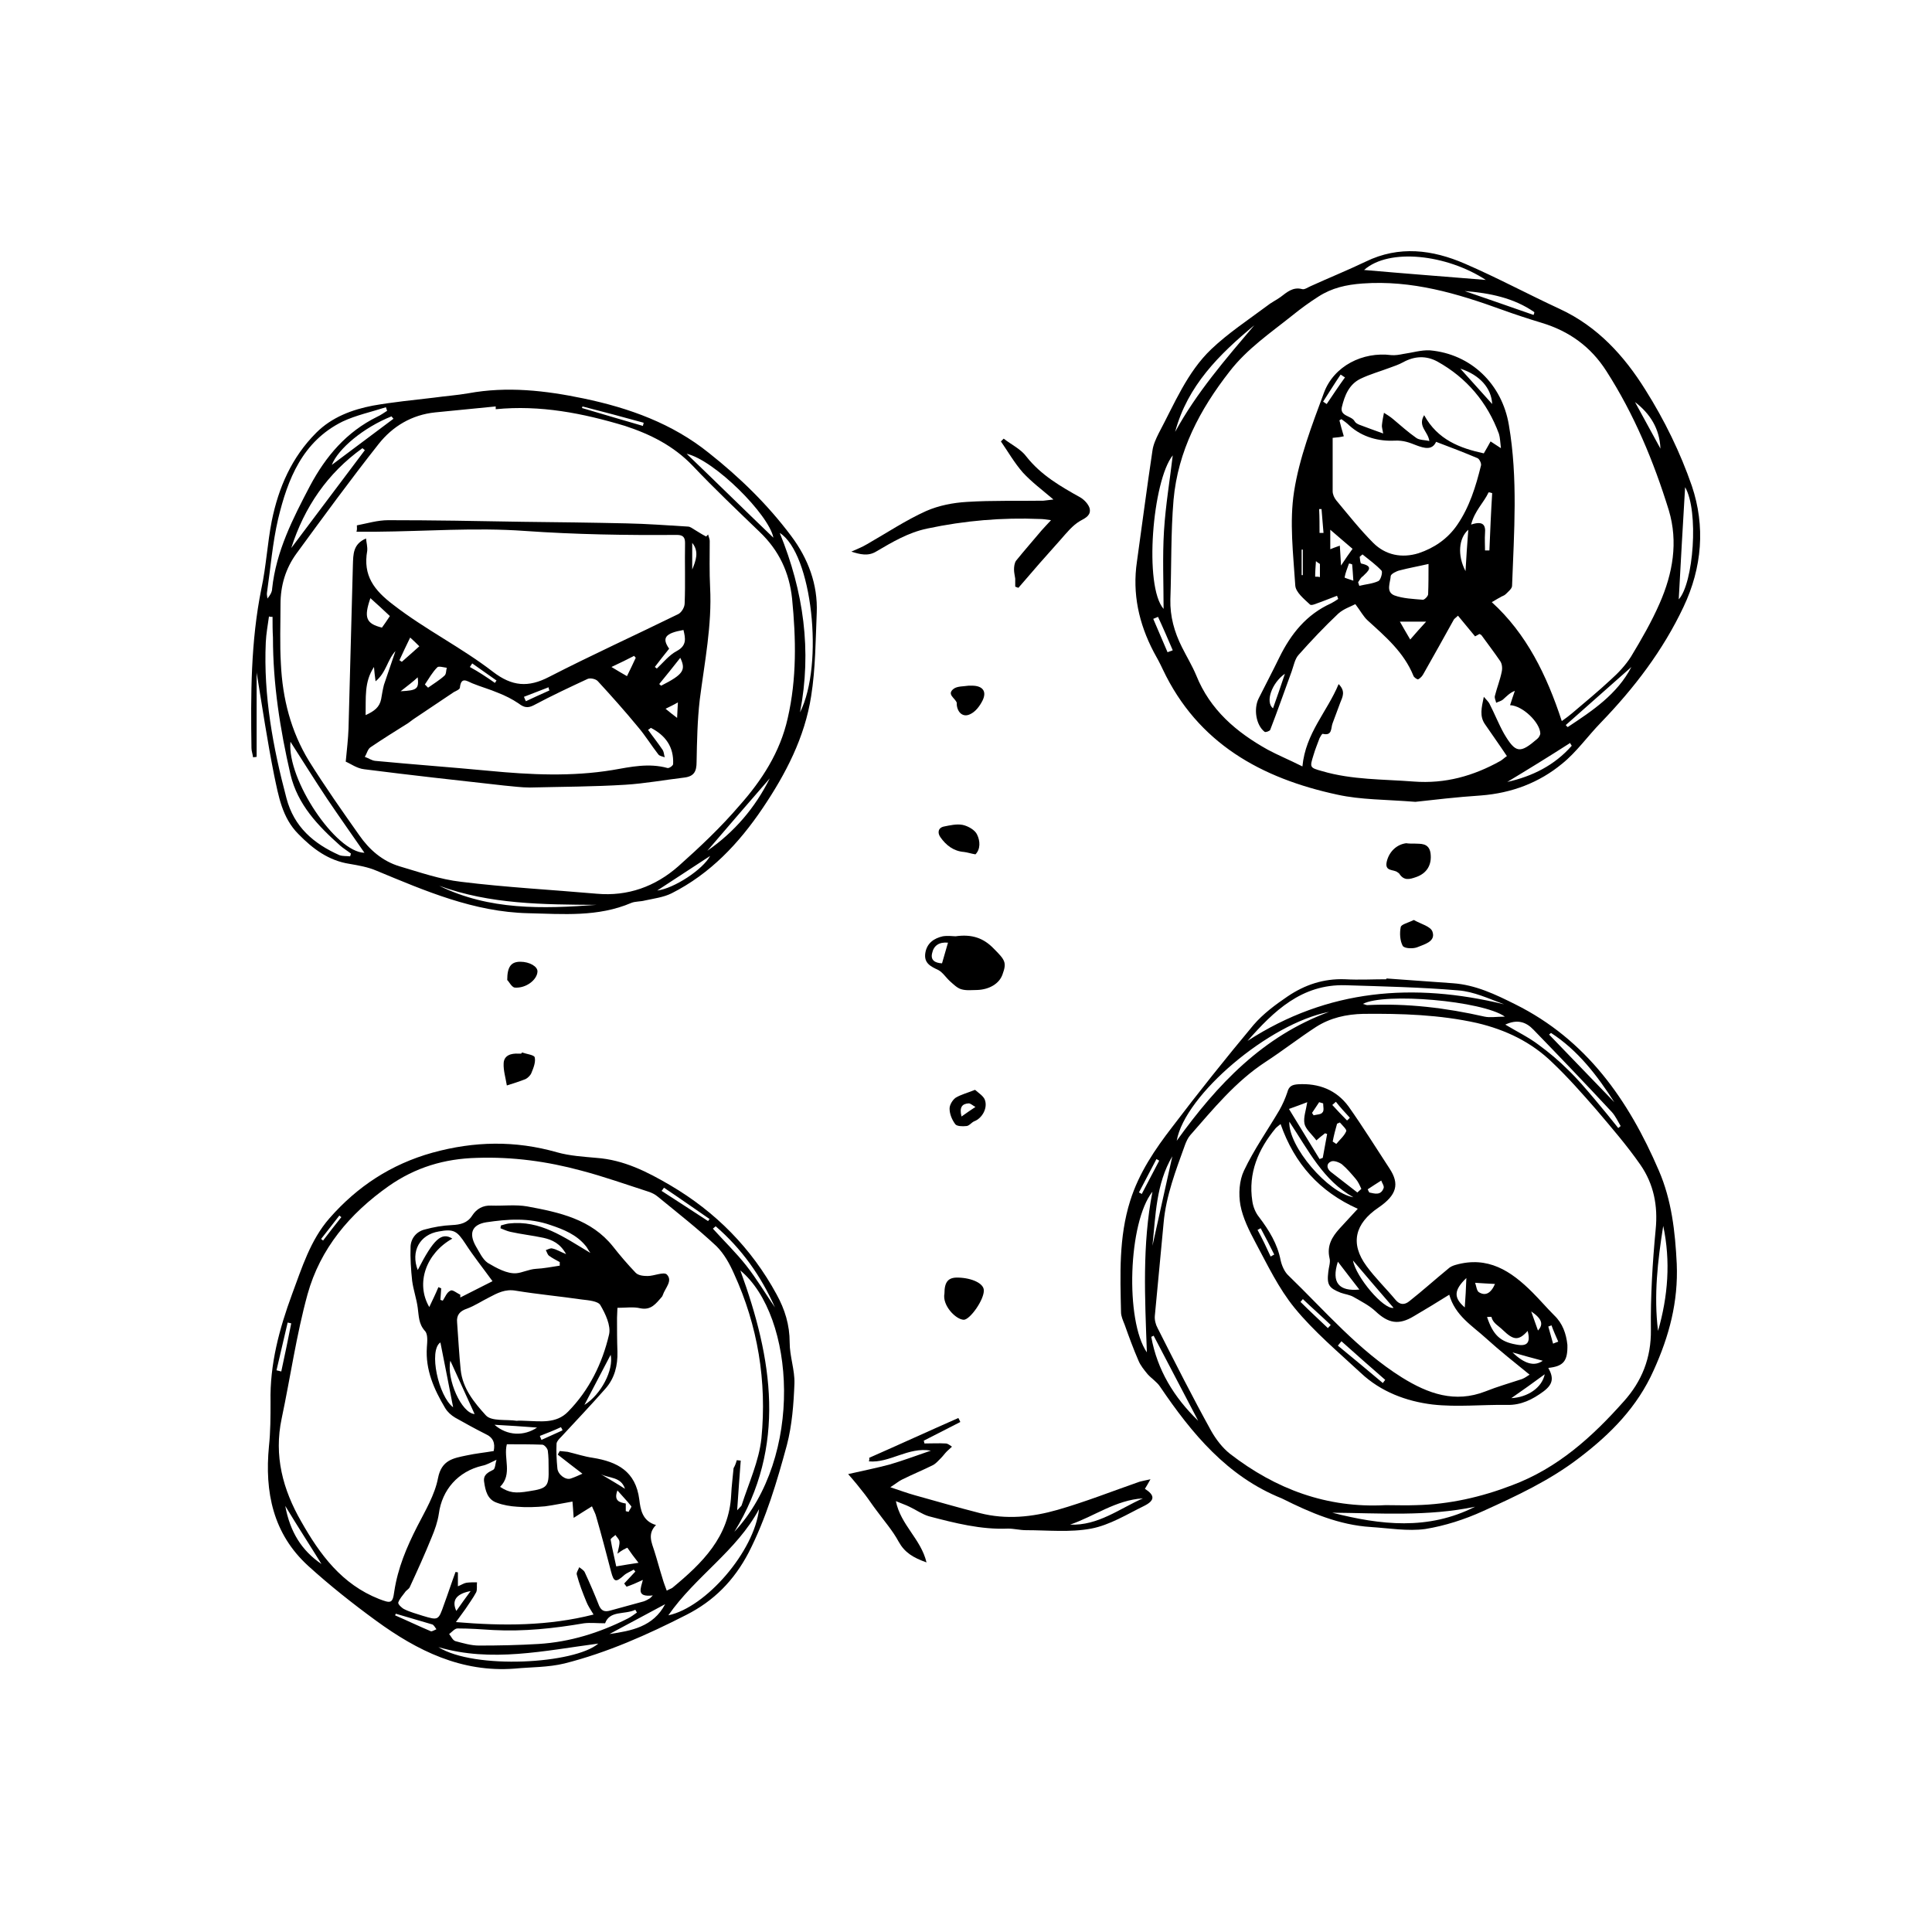 <svg width="100" height="100" viewBox="0 0 100 100" fill="none" xmlns="http://www.w3.org/2000/svg">
<path d="M73.261 41.503C71.696 41.379 70.44 41.4 69.225 41.132C65.293 40.288 61.998 38.476 60.186 34.647C60.042 34.338 59.877 34.029 59.713 33.74C58.951 32.279 58.601 30.734 58.848 29.067C59.116 27.152 59.363 25.237 59.651 23.322C59.692 23.013 59.836 22.704 59.98 22.416C60.783 20.913 61.442 19.266 62.698 18.072C63.563 17.248 64.593 16.569 65.56 15.848C65.787 15.662 66.054 15.539 66.281 15.374C66.61 15.127 66.919 14.839 67.393 14.963C67.516 15.004 67.681 14.88 67.825 14.818C68.772 14.386 69.74 13.995 70.687 13.542C72.417 12.698 74.146 12.924 75.814 13.645C77.482 14.365 79.088 15.23 80.735 15.992C82.691 16.898 84.071 18.422 85.162 20.172C86.15 21.737 86.974 23.425 87.571 25.154C88.271 27.234 88.106 29.375 87.138 31.414C86.068 33.679 84.585 35.614 82.856 37.406C82.176 38.106 81.6 38.929 80.859 39.526C79.664 40.515 78.244 41.05 76.658 41.173C75.402 41.256 74.188 41.4 73.261 41.503ZM67.413 39.67C67.578 37.941 68.69 36.85 69.287 35.408C69.658 35.779 69.493 36.067 69.369 36.376C69.246 36.726 69.102 37.076 68.978 37.426C68.875 37.673 68.978 38.106 68.463 37.982C68.422 37.982 68.34 38.126 68.299 38.209C68.196 38.497 68.072 38.785 67.99 39.073C67.784 39.732 67.784 39.732 68.443 39.917C69.987 40.37 71.593 40.329 73.178 40.453C74.805 40.576 76.267 40.165 77.667 39.382C77.77 39.32 77.873 39.217 77.997 39.135C77.791 38.826 77.605 38.559 77.42 38.291C77.235 38.023 77.049 37.756 76.864 37.488C76.576 37.076 76.679 36.644 76.802 36.067C76.967 36.252 77.049 36.335 77.091 36.417C77.358 36.932 77.564 37.467 77.853 37.982C78.45 38.991 78.676 39.011 79.561 38.25C79.644 38.188 79.726 38.044 79.726 37.962C79.706 37.385 78.8 36.52 78.161 36.5C78.244 36.232 78.326 36.005 78.408 35.758C78.141 35.861 77.976 36.047 77.791 36.211C77.688 36.294 77.564 36.314 77.441 36.376C77.42 36.252 77.338 36.129 77.379 36.005C77.482 35.594 77.647 35.182 77.729 34.77C77.77 34.585 77.749 34.358 77.647 34.214C77.338 33.761 77.008 33.329 76.679 32.876C76.658 32.855 76.617 32.835 76.576 32.814C76.473 32.876 76.349 32.938 76.349 32.938C76.041 32.567 75.752 32.217 75.464 31.867C75.341 31.99 75.258 32.032 75.237 32.093C74.723 33.02 74.208 33.946 73.693 34.852C73.632 34.976 73.529 35.099 73.405 35.161C73.364 35.182 73.178 35.058 73.158 34.976C72.664 33.761 71.717 32.958 70.79 32.114C70.564 31.908 70.419 31.62 70.152 31.27C69.925 31.393 69.534 31.517 69.266 31.764C68.546 32.443 67.866 33.164 67.207 33.905C67.022 34.111 66.96 34.461 66.857 34.749C66.487 35.758 66.137 36.767 65.746 37.776C65.725 37.838 65.499 37.92 65.457 37.879C65.004 37.529 64.881 36.685 65.148 36.15C65.499 35.45 65.869 34.749 66.219 34.029C66.816 32.814 67.619 31.805 68.896 31.229C69.019 31.167 69.143 31.084 69.266 31.002C69.246 30.94 69.225 30.899 69.205 30.837C68.937 30.94 68.669 31.043 68.402 31.146C68.196 31.208 67.887 31.373 67.805 31.29C67.496 31.002 67.063 30.652 67.043 30.302C66.94 28.675 66.734 27.028 66.981 25.443C67.249 23.713 67.907 22.004 68.525 20.336C69.04 18.936 70.543 18.195 72.005 18.38C72.211 18.401 72.437 18.36 72.643 18.319C73.096 18.257 73.549 18.113 74.002 18.133C76.144 18.319 77.749 19.884 78.1 22.004C78.573 24.763 78.367 27.543 78.264 30.323C78.264 30.467 78.058 30.631 77.935 30.755C77.853 30.837 77.729 30.858 77.647 30.92C77.482 31.002 77.338 31.105 77.214 31.167C79.005 32.793 80.056 34.935 80.838 37.323C81.064 37.158 81.209 37.056 81.353 36.932C82.032 36.355 82.732 35.779 83.371 35.182C83.762 34.832 84.132 34.441 84.421 33.988C84.956 33.102 85.491 32.176 85.903 31.229C86.583 29.684 86.871 28.058 86.377 26.41C85.594 23.878 84.585 21.448 83.144 19.204C82.341 17.948 81.229 17.145 79.808 16.713C79.129 16.507 78.429 16.28 77.749 16.033C75.423 15.189 73.076 14.489 70.522 14.674C69.678 14.736 68.937 14.901 68.237 15.354C67.784 15.642 67.331 15.971 66.899 16.321C65.766 17.227 64.551 18.051 63.645 19.225C62.101 21.201 60.969 23.343 60.742 25.875C60.598 27.584 60.639 29.293 60.578 31.023C60.557 31.908 60.783 32.711 61.175 33.493C61.422 33.988 61.71 34.461 61.916 34.955C62.636 36.747 63.995 37.9 65.622 38.806C66.116 39.073 66.713 39.32 67.413 39.67ZM68.978 22.663C68.978 23.59 68.978 24.496 68.978 25.422C68.978 25.587 69.061 25.772 69.163 25.896C69.781 26.637 70.399 27.419 71.078 28.099C71.717 28.737 72.561 28.902 73.426 28.634C74.229 28.366 74.929 27.893 75.423 27.172C76.061 26.246 76.391 25.175 76.658 24.084C76.679 23.981 76.576 23.754 76.473 23.713C75.793 23.425 75.093 23.157 74.332 22.869C74.126 23.322 73.714 23.198 73.323 23.054C72.952 22.91 72.664 22.787 72.19 22.807C71.387 22.848 70.522 22.642 69.843 22.025C69.719 21.901 69.575 21.798 69.431 21.695C69.39 21.716 69.369 21.737 69.328 21.757C69.39 22.025 69.472 22.293 69.555 22.581C69.39 22.622 69.246 22.642 68.978 22.663ZM73.714 21.489C74.414 22.766 75.567 23.198 76.802 23.466C76.947 23.219 77.049 23.034 77.152 22.848C77.338 22.972 77.461 23.054 77.688 23.198C77.647 22.869 77.647 22.663 77.585 22.457C76.988 20.831 75.917 19.554 74.393 18.71C73.817 18.401 73.22 18.422 72.623 18.751C72.396 18.875 72.149 18.957 71.923 19.039C71.428 19.225 70.914 19.369 70.44 19.595C69.822 19.884 69.596 20.481 69.452 21.078C69.349 21.551 69.946 21.51 70.111 21.798C70.152 21.881 70.255 21.942 70.358 21.984C70.749 22.128 71.12 22.272 71.593 22.437C71.552 22.189 71.511 22.087 71.531 21.984C71.552 21.778 71.593 21.572 71.634 21.366C71.799 21.469 71.964 21.572 72.108 21.695C72.499 22.025 72.89 22.375 73.302 22.663C73.467 22.787 73.734 22.766 73.982 22.828C73.92 22.334 73.364 22.066 73.714 21.489ZM76.905 14.489C74.888 13.171 71.902 12.821 70.605 13.974C72.726 14.159 74.867 14.324 76.905 14.489ZM60.227 31.517C60.227 30.178 60.166 28.82 60.248 27.481C60.33 26.143 60.557 24.825 60.701 23.569C59.651 24.887 59.198 30.343 60.227 31.517ZM73.94 29.19C73.405 29.314 72.931 29.396 72.458 29.52C72.273 29.561 72.005 29.705 71.984 29.808C71.964 30.158 71.717 30.631 72.17 30.817C72.623 30.982 73.158 31.002 73.652 31.043C73.734 31.043 73.92 30.858 73.92 30.755C73.94 30.261 73.94 29.746 73.94 29.19ZM64.922 16.836C63.11 18.339 61.463 19.966 60.825 22.354C61.936 20.316 63.44 18.586 64.922 16.836ZM87.221 25.216C87.097 27.234 86.994 29.169 86.891 31.023C87.653 30.199 87.942 26.452 87.221 25.216ZM77.235 25.525C77.173 25.505 77.111 25.484 77.049 25.484C76.802 26.019 76.329 26.431 76.144 27.152C76.761 26.946 76.905 27.172 76.864 27.605C76.844 27.893 76.864 28.202 76.864 28.49C76.947 28.49 77.008 28.49 77.091 28.49C77.132 27.502 77.173 26.513 77.235 25.525ZM81.044 37.529C81.085 37.57 81.106 37.611 81.147 37.632C82.423 36.788 83.7 35.944 84.441 34.523C83.309 35.532 82.176 36.52 81.044 37.529ZM78.017 40.473C79.314 40.185 80.467 39.609 81.353 38.6C81.332 38.559 81.291 38.517 81.27 38.456C80.179 39.156 79.109 39.815 78.017 40.473ZM70.296 30.137C70.317 30.199 70.337 30.261 70.358 30.323C70.687 30.24 71.037 30.22 71.346 30.076C71.47 30.014 71.573 29.622 71.511 29.54C71.222 29.231 70.852 28.964 70.522 28.696C70.481 28.737 70.419 28.778 70.378 28.82C70.399 28.943 70.399 29.149 70.461 29.169C71.14 29.314 70.811 29.561 70.543 29.828C70.44 29.89 70.378 30.014 70.296 30.137ZM79.376 16.301C79.397 16.26 79.417 16.198 79.417 16.157C78.347 15.415 77.111 15.168 75.814 15.065C77.008 15.477 78.203 15.889 79.376 16.301ZM69.349 28.243C69.369 28.593 69.39 28.84 69.411 29.273C69.658 28.902 69.822 28.655 70.008 28.408C69.617 28.078 69.266 27.769 68.855 27.419C68.855 27.831 68.855 28.119 68.855 28.428C68.999 28.366 69.122 28.325 69.349 28.243ZM84.627 20.81C85.059 21.613 85.512 22.416 85.944 23.219C85.903 22.189 85.409 21.407 84.627 20.81ZM75.588 19.081C76.164 19.719 76.679 20.295 77.235 20.913C77.194 20.089 76.597 19.41 75.588 19.081ZM75.855 29.561C75.896 28.861 75.938 28.181 75.999 27.419C75.505 27.852 75.423 28.737 75.855 29.561ZM72.993 33.102C73.281 32.773 73.508 32.505 73.817 32.176C73.302 32.176 72.911 32.176 72.458 32.176C72.643 32.505 72.787 32.752 72.993 33.102ZM66.507 34.873C65.828 35.346 65.478 36.335 65.89 36.664C66.096 36.088 66.281 35.552 66.507 34.873ZM60.433 33.761C60.516 33.72 60.619 33.699 60.701 33.658C60.454 33.082 60.207 32.505 59.939 31.929C59.857 31.97 59.775 31.99 59.692 32.032C59.939 32.608 60.186 33.185 60.433 33.761ZM68.484 20.789C68.546 20.831 68.608 20.872 68.669 20.913C68.978 20.46 69.287 19.986 69.617 19.533C69.534 19.492 69.472 19.43 69.39 19.389C69.081 19.842 68.793 20.316 68.484 20.789ZM68.299 27.584C68.361 27.584 68.443 27.584 68.505 27.584C68.463 27.172 68.443 26.761 68.402 26.349C68.361 26.349 68.319 26.349 68.278 26.349C68.299 26.761 68.299 27.172 68.299 27.584ZM67.434 28.449C67.413 28.449 67.393 28.449 67.372 28.449C67.372 28.881 67.372 29.314 67.372 29.767C67.393 29.767 67.413 29.767 67.434 29.767C67.434 29.314 67.434 28.881 67.434 28.449ZM69.987 29.211C69.925 29.19 69.884 29.169 69.822 29.169C69.74 29.417 69.637 29.643 69.596 29.89C69.596 29.911 69.864 29.993 70.049 30.055C70.028 29.705 70.008 29.458 69.987 29.211ZM68.113 29.046C68.093 29.355 68.072 29.602 68.072 29.849C68.155 29.849 68.237 29.849 68.319 29.87C68.319 29.643 68.319 29.417 68.319 29.19C68.299 29.169 68.237 29.149 68.113 29.046Z" fill="black"/>
<path d="M26.625 86.368C23.886 86.574 21.601 85.442 19.48 83.897C18.265 83.012 17.071 82.065 15.959 81.056C14.127 79.388 13.694 77.226 13.921 74.858C14.003 74.097 14.003 73.314 14.003 72.552C13.962 70.617 14.456 68.784 15.115 66.993C15.63 65.613 16.062 64.193 17.05 63.06C18.492 61.413 20.242 60.26 22.383 59.663C24.545 59.066 26.666 59.025 28.828 59.642C29.487 59.828 30.187 59.869 30.866 59.931C32.287 60.033 33.502 60.651 34.696 61.351C37.043 62.731 38.896 64.605 40.194 66.993C40.626 67.775 40.873 68.578 40.873 69.484C40.873 70.205 41.141 70.905 41.12 71.605C41.079 72.676 40.997 73.767 40.729 74.796C40.214 76.691 39.658 78.585 38.752 80.356C37.99 81.818 36.94 82.868 35.52 83.588C33.502 84.618 31.422 85.544 29.219 86.1C28.375 86.306 27.49 86.286 26.625 86.368ZM38.135 75.579C38.196 75.579 38.258 75.6 38.34 75.6C38.279 76.423 38.217 77.226 38.155 78.173C38.299 78.009 38.361 77.967 38.382 77.926C38.752 76.773 39.288 75.62 39.411 74.447C39.699 71.502 39.226 68.62 37.99 65.922C37.764 65.407 37.476 64.893 37.084 64.502C36.117 63.596 35.087 62.793 34.058 61.948C33.914 61.825 33.749 61.742 33.564 61.681C32.411 61.31 31.258 60.898 30.084 60.59C28.334 60.116 26.543 59.869 24.689 59.931C23.001 59.972 21.498 60.425 20.118 61.392C18.101 62.813 16.577 64.625 15.918 66.993C15.341 69.093 15.033 71.276 14.58 73.417C14.168 75.353 14.642 77.103 15.589 78.75C16.556 80.459 17.689 82.003 19.624 82.765C20.221 82.991 20.324 83.012 20.407 82.374C20.592 81.159 21.045 80.088 21.601 78.997C22.013 78.194 22.507 77.37 22.672 76.505C22.857 75.558 23.475 75.476 24.154 75.332C24.628 75.229 25.081 75.188 25.554 75.105C25.637 74.694 25.534 74.405 25.122 74.22C24.586 73.952 24.072 73.664 23.557 73.376C23.351 73.252 23.166 73.088 23.042 72.882C22.466 71.914 22.013 70.905 22.095 69.731C22.116 69.443 22.157 69.052 21.992 68.887C21.663 68.517 21.683 68.125 21.622 67.693C21.56 67.219 21.395 66.766 21.333 66.293C21.271 65.716 21.23 65.119 21.251 64.522C21.271 64.09 21.56 63.74 21.992 63.637C22.445 63.513 22.919 63.431 23.392 63.41C23.825 63.39 24.195 63.307 24.442 62.916C24.669 62.566 24.998 62.381 25.431 62.401C26.048 62.422 26.687 62.34 27.284 62.443C28.951 62.751 30.599 63.101 31.731 64.522C32.102 64.996 32.493 65.449 32.905 65.881C33.049 66.025 33.317 66.046 33.523 66.046C33.852 66.046 34.346 65.819 34.511 65.963C34.84 66.293 34.428 66.663 34.305 67.034C34.284 67.075 34.284 67.096 34.264 67.117C33.955 67.466 33.708 67.837 33.131 67.714C32.781 67.631 32.39 67.693 31.958 67.693C31.958 67.858 31.937 68.043 31.937 68.208C31.937 68.784 31.937 69.381 31.958 69.958C31.978 70.679 31.814 71.337 31.34 71.873C30.599 72.717 29.816 73.541 29.054 74.364C28.951 74.467 28.828 74.591 28.807 74.714C28.787 75.147 28.807 75.558 28.849 75.991C28.869 76.32 29.281 76.629 29.549 76.526C29.734 76.464 29.919 76.382 30.146 76.279C29.693 75.929 29.281 75.62 28.869 75.291C28.91 75.229 28.931 75.167 28.972 75.105C29.116 75.126 29.26 75.126 29.384 75.147C29.816 75.249 30.249 75.394 30.681 75.455C31.958 75.661 32.905 76.156 33.09 77.617C33.152 78.112 33.234 78.729 33.955 78.935C33.502 79.388 33.728 79.841 33.873 80.294C34.017 80.747 34.14 81.221 34.284 81.674C34.346 81.9 34.428 82.106 34.511 82.332C34.655 82.25 34.737 82.23 34.799 82.188C36.343 80.912 37.743 79.553 37.846 77.37C37.867 76.917 37.929 76.444 37.97 75.991C38.032 75.888 38.093 75.744 38.135 75.579ZM32.431 82.127C32.39 82.065 32.349 82.024 32.308 81.962C32.493 81.756 32.699 81.55 32.884 81.344C32.864 81.303 32.822 81.282 32.802 81.241C32.637 81.344 32.452 81.406 32.308 81.529C31.875 81.921 31.772 81.9 31.628 81.344C31.381 80.397 31.134 79.45 30.866 78.523C30.825 78.338 30.722 78.173 30.64 77.967C30.31 78.173 30.043 78.338 29.693 78.564C29.672 78.215 29.651 77.967 29.631 77.72C29.137 77.803 28.684 77.906 28.21 77.967C27.737 78.009 27.242 78.029 26.769 77.988C26.419 77.967 26.048 77.906 25.719 77.782C25.225 77.617 25.122 77.144 25.06 76.711C24.998 76.341 25.245 76.217 25.534 76.073C25.637 76.011 25.637 75.744 25.698 75.558C25.389 75.703 25.183 75.826 24.957 75.867C23.722 76.156 22.877 77.103 22.713 78.359C22.651 78.77 22.507 79.182 22.342 79.573C21.992 80.438 21.601 81.303 21.21 82.147C21.169 82.25 21.024 82.312 20.963 82.415C20.839 82.579 20.674 82.765 20.613 82.95C20.592 83.032 20.798 83.238 20.942 83.3C21.23 83.444 21.56 83.527 21.869 83.63C22.692 83.877 22.692 83.877 22.98 83.053C23.186 82.497 23.372 81.921 23.578 81.365C23.619 81.365 23.66 81.385 23.701 81.385C23.701 81.612 23.701 81.818 23.701 82.106C23.907 82.024 24.01 81.941 24.154 81.921C24.319 81.9 24.504 81.9 24.689 81.9C24.669 82.085 24.71 82.271 24.648 82.415C24.483 82.724 24.278 82.991 24.092 83.28C23.948 83.486 23.804 83.671 23.598 83.959C26.048 84.165 28.375 84.165 30.722 83.568C30.558 83.3 30.434 83.115 30.352 82.909C30.166 82.456 29.981 81.982 29.857 81.509C29.816 81.406 29.94 81.241 29.981 81.118C30.084 81.2 30.228 81.282 30.269 81.385C30.537 81.962 30.784 82.538 31.011 83.115C31.134 83.383 31.299 83.444 31.587 83.362C32.163 83.197 32.74 83.053 33.317 82.888C33.44 82.847 33.543 82.785 33.646 82.724C33.687 82.683 33.749 82.621 33.79 82.579C32.905 82.683 33.172 82.209 33.275 81.776C32.925 81.941 32.678 82.044 32.431 82.127ZM27.181 73.541C27.963 73.561 28.787 73.705 29.404 73.067C30.496 71.955 31.175 70.576 31.525 69.073C31.628 68.62 31.34 68.002 31.072 67.549C30.949 67.343 30.454 67.302 30.105 67.261C28.972 67.096 27.84 66.993 26.707 66.808C26.151 66.705 25.739 66.931 25.307 67.158C24.936 67.343 24.566 67.59 24.175 67.734C23.804 67.858 23.619 68.064 23.66 68.455C23.722 69.278 23.763 70.102 23.845 70.905C23.948 71.873 24.545 72.593 25.142 73.252C25.431 73.582 26.213 73.458 26.748 73.541C26.892 73.52 27.037 73.541 27.181 73.541ZM30.558 64.852C30.413 64.646 30.372 64.543 30.31 64.481C29.837 63.904 29.178 63.637 28.498 63.41C27.387 63.019 26.275 63.101 25.163 63.266C24.422 63.39 24.257 63.843 24.628 64.502C24.813 64.81 24.978 65.181 25.245 65.366C25.698 65.634 26.254 65.943 26.728 65.902C27.016 65.881 27.387 65.696 27.737 65.675C28.148 65.655 28.56 65.572 28.972 65.51C28.972 65.449 28.972 65.387 28.972 65.325C28.787 65.222 28.581 65.119 28.416 64.996C28.334 64.934 28.313 64.81 28.251 64.707C28.375 64.666 28.498 64.584 28.602 64.625C28.807 64.666 28.993 64.79 29.302 64.913C28.993 64.357 28.581 64.172 28.128 64.069C27.551 63.946 26.975 63.884 26.419 63.76C26.234 63.719 26.069 63.637 25.904 63.575C25.904 63.534 25.925 63.472 25.925 63.431C26.069 63.39 26.192 63.349 26.337 63.328C27.963 63.143 29.178 64.028 30.558 64.852ZM23.825 67.013C23.825 67.055 23.825 67.117 23.825 67.158C24.401 66.869 24.957 66.581 25.492 66.314C24.998 65.634 24.504 65.016 24.092 64.378C23.66 63.719 23.495 63.596 22.713 63.74C21.724 63.904 21.251 64.769 21.622 65.737C22.445 64.131 22.857 63.76 23.413 64.11C22.054 64.872 21.498 66.416 22.219 67.652C22.383 67.302 22.548 66.972 22.692 66.622C22.733 66.643 22.795 66.663 22.836 66.684C22.816 66.89 22.816 67.075 22.795 67.281C22.836 67.302 22.877 67.302 22.919 67.322C23.042 67.137 23.125 66.89 23.31 66.808C23.413 66.725 23.639 66.931 23.825 67.013ZM38.011 79.285C41.614 75.414 41.161 68.125 38.32 65.758C39.988 70.329 40.729 74.858 38.011 79.285ZM31.319 84.021C30.887 84.021 30.558 83.98 30.228 84.021C28.663 84.288 27.119 84.453 25.534 84.371C24.916 84.33 24.298 84.288 23.68 84.288C23.536 84.288 23.392 84.474 23.248 84.577C23.351 84.7 23.433 84.906 23.578 84.947C23.969 85.05 24.381 85.174 24.792 85.174C25.822 85.174 26.851 85.153 27.881 85.091C29.507 84.989 31.031 84.515 32.493 83.774C32.658 83.691 32.822 83.568 32.967 83.465C32.946 83.424 32.905 83.362 32.884 83.321C32.328 83.588 31.566 83.341 31.319 84.021ZM25.884 76.959C26.357 77.267 26.666 77.308 27.387 77.185C28.334 77.041 28.416 76.938 28.396 76.011C28.396 75.703 28.396 75.394 28.354 75.085C28.334 74.961 28.169 74.776 28.066 74.776C27.469 74.755 26.851 74.755 26.234 74.755C26.048 75.476 26.543 76.3 25.884 76.959ZM39.288 78.112C38.135 80.273 35.993 81.591 34.593 83.609C36.549 83.197 39.041 80.294 39.288 78.112ZM22.692 85.256C24.566 86.43 29.755 86.121 30.969 85.071C28.169 85.442 25.431 86.059 22.692 85.256ZM23.454 72.841C23.248 71.79 23.022 70.617 22.795 69.484C22.177 69.896 22.692 72.264 23.454 72.841ZM37.043 63.472C37.002 63.513 36.94 63.554 36.899 63.596C37.476 64.234 38.093 64.831 38.629 65.51C39.164 66.19 39.617 66.952 40.111 67.672C39.391 66.046 38.382 64.625 37.043 63.472ZM34.428 83.032C33.461 83.547 32.514 84.062 31.546 84.577C32.678 84.412 33.811 84.206 34.428 83.032ZM31.958 80.418C32.019 80.109 32.081 79.944 32.061 79.779C32.04 79.656 31.916 79.553 31.855 79.45C31.772 79.532 31.587 79.635 31.608 79.697C31.69 80.191 31.814 80.665 31.896 81.076C32.349 80.994 32.658 80.953 33.049 80.891C32.822 80.603 32.637 80.356 32.472 80.109C32.328 80.171 32.205 80.232 31.958 80.418ZM24.566 73.191C24.133 72.243 23.701 71.296 23.31 70.431C23.104 71.379 23.886 73.149 24.566 73.191ZM16.639 80.953C16.042 79.985 15.424 79.038 14.765 77.947C15.012 79.285 15.609 80.253 16.639 80.953ZM30.249 72.717C31.113 72.182 31.772 70.905 31.608 70.123C31.155 70.987 30.722 71.811 30.249 72.717ZM25.595 73.746C26.254 74.323 27.119 74.344 27.798 73.891C27.037 73.829 26.316 73.788 25.595 73.746ZM15.074 68.496C15.012 68.475 14.95 68.475 14.889 68.455C14.703 69.278 14.497 70.102 14.312 70.926C14.394 70.946 14.477 70.967 14.559 70.987C14.744 70.143 14.909 69.32 15.074 68.496ZM20.489 83.527C20.468 83.547 20.468 83.588 20.448 83.609C21.066 83.877 21.663 84.165 22.301 84.433C22.363 84.453 22.486 84.371 22.589 84.33C22.527 84.247 22.466 84.124 22.383 84.083C21.745 83.897 21.107 83.712 20.489 83.527ZM36.652 63.204C36.673 63.163 36.693 63.122 36.734 63.101C35.952 62.566 35.17 62.01 34.367 61.475C34.325 61.537 34.284 61.598 34.243 61.64C35.067 62.175 35.87 62.69 36.652 63.204ZM24.36 82.353C23.598 82.497 23.372 82.847 23.619 83.383C23.866 83.032 24.113 82.683 24.36 82.353ZM32.39 78.215C32.431 78.235 32.493 78.235 32.534 78.256C32.575 78.153 32.699 78.009 32.678 77.967C32.452 77.679 32.205 77.432 31.958 77.144C31.752 77.7 32.081 77.761 32.39 77.823C32.39 77.988 32.39 78.091 32.39 78.215ZM27.943 74.323C27.963 74.385 28.004 74.467 28.025 74.529C28.396 74.364 28.746 74.199 29.116 74.035C29.096 73.973 29.075 73.932 29.034 73.87C28.684 74.035 28.313 74.179 27.943 74.323ZM31.093 76.3C31.505 76.547 31.937 76.794 32.349 77.061C32.143 76.423 31.525 76.526 31.093 76.3ZM16.618 64.131C16.659 64.151 16.68 64.172 16.721 64.213C17.03 63.801 17.359 63.39 17.668 62.998C17.627 62.978 17.586 62.937 17.565 62.916C17.256 63.307 16.948 63.719 16.618 64.131Z" fill="black"/>
<path d="M13.283 34.791C13.283 36.252 13.283 37.714 13.283 39.176C13.222 39.176 13.16 39.197 13.098 39.197C13.078 39.032 13.016 38.867 13.016 38.723C12.975 35.964 12.975 33.205 13.53 30.467C13.778 29.314 13.839 28.119 14.066 26.966C14.416 25.237 15.095 23.672 16.372 22.395C17.175 21.593 18.225 21.201 19.296 20.995C20.346 20.81 21.396 20.707 22.446 20.584C23.043 20.501 23.64 20.46 24.237 20.357C26.255 19.986 28.232 20.213 30.208 20.625C32.576 21.119 34.8 21.922 36.694 23.446C38.28 24.701 39.742 26.122 40.956 27.749C41.821 28.902 42.336 30.24 42.274 31.723C42.212 33.164 42.212 34.605 41.986 36.026C41.656 38.167 40.668 40.062 39.474 41.832C38.238 43.665 36.756 45.23 34.759 46.239C34.347 46.444 33.853 46.506 33.379 46.609C33.153 46.671 32.885 46.65 32.679 46.733C30.95 47.474 29.138 47.309 27.346 47.268C24.526 47.206 22.014 46.115 19.481 45.065C19.049 44.88 18.575 44.797 18.102 44.715C17.01 44.55 16.187 43.933 15.445 43.171C14.601 42.327 14.416 41.194 14.189 40.123C13.839 38.373 13.572 36.582 13.283 34.811C13.304 34.791 13.283 34.791 13.283 34.791ZM25.658 21.181C25.658 21.14 25.658 21.098 25.658 21.037C24.608 21.14 23.558 21.242 22.528 21.345C21.314 21.469 20.325 22.066 19.605 22.972C18.143 24.825 16.742 26.74 15.342 28.655C14.787 29.417 14.519 30.302 14.519 31.27C14.519 32.299 14.478 33.329 14.539 34.358C14.622 36.15 15.054 37.858 16.001 39.403C16.825 40.721 17.71 41.977 18.596 43.233C19.11 43.974 19.79 44.571 20.675 44.839C21.725 45.147 22.775 45.518 23.867 45.642C26.193 45.93 28.541 46.053 30.888 46.259C32.494 46.403 33.914 45.889 35.109 44.839C36.221 43.85 37.312 42.821 38.28 41.688C39.433 40.391 40.38 38.929 40.771 37.179C41.245 35.12 41.203 33.061 40.998 30.982C40.853 29.622 40.318 28.49 39.33 27.543C38.156 26.41 36.982 25.299 35.85 24.104C34.862 23.075 33.667 22.478 32.35 22.045C30.167 21.387 27.964 20.954 25.658 21.181ZM20.037 21.263C20.016 21.201 19.996 21.14 19.975 21.078C19.213 21.325 18.431 21.489 17.731 21.819C15.651 22.848 14.889 24.805 14.395 26.863C14.107 28.099 14.004 29.396 13.819 30.673C13.798 30.776 13.839 30.878 13.839 30.982C13.983 30.817 14.086 30.631 14.086 30.467C14.292 28.531 15.157 26.843 16.043 25.154C16.866 23.61 17.937 22.354 19.522 21.572C19.707 21.489 19.872 21.366 20.037 21.263ZM14.107 31.929C14.045 31.929 13.983 31.929 13.922 31.908C13.86 32.361 13.778 32.793 13.757 33.246C13.633 36.005 14.128 38.682 14.828 41.318C15.219 42.8 16.228 43.665 17.566 44.262C17.731 44.324 17.937 44.303 18.122 44.324C18.143 44.283 18.143 44.241 18.163 44.18C17.978 44.035 17.772 43.912 17.607 43.768C16.454 42.738 15.404 41.647 15.034 40.082C14.498 37.756 14.128 35.408 14.128 32.999C14.107 32.649 14.107 32.279 14.107 31.929ZM15.034 38.394C14.848 40.35 17.381 44.118 18.863 44.139C18.225 43.212 17.566 42.285 16.928 41.338C16.269 40.35 15.672 39.382 15.034 38.394ZM41.409 36.87C42.665 34.379 42.027 28.634 40.359 27.584C41.595 30.611 42.027 33.679 41.409 36.87ZM15.075 28.367C16.351 26.678 17.607 24.99 18.884 23.301C18.843 23.26 18.802 23.24 18.76 23.198C16.948 24.496 15.754 26.246 15.075 28.367ZM40.03 27.831C39.803 26.637 36.982 23.816 35.541 23.487C37.044 24.928 38.527 26.39 40.03 27.831ZM30.867 46.836C28.129 46.815 25.37 46.815 22.734 45.847C25.328 47.124 28.088 47.042 30.867 46.836ZM20.366 21.675C20.325 21.634 20.305 21.593 20.263 21.551C18.822 22.128 17.504 23.219 17.175 24.063C18.184 23.301 19.275 22.498 20.366 21.675ZM36.612 44.035C38.012 43.068 39.083 41.812 39.844 40.288C38.774 41.523 37.682 42.779 36.612 44.035ZM34.017 46.094C34.882 45.992 36.385 45.003 36.756 44.303C35.809 44.921 34.965 45.477 34.017 46.094ZM33.276 22.045C33.297 21.984 33.297 21.942 33.317 21.881C32.267 21.593 31.197 21.304 30.147 21.037C30.147 21.057 30.126 21.098 30.126 21.119C31.155 21.428 32.226 21.737 33.276 22.045Z" fill="black"/>
<path d="M71.758 50.645C72.911 50.727 74.043 50.809 75.196 50.892C76.37 50.974 77.399 51.468 78.429 51.983C82.114 53.816 84.297 56.945 85.862 60.59C86.521 62.113 86.706 63.74 86.788 65.408C86.871 67.384 86.397 69.155 85.594 70.926C84.75 72.82 83.37 74.22 81.744 75.456C80.22 76.629 78.49 77.432 76.761 78.215C75.814 78.647 74.784 78.977 73.775 79.141C72.87 79.265 71.902 79.1 70.955 79.038C69.307 78.935 67.825 78.297 66.384 77.576C66.363 77.576 66.363 77.556 66.342 77.556C63.522 76.423 61.689 74.2 60.042 71.77C59.877 71.523 59.609 71.358 59.404 71.132C59.218 70.905 59.033 70.679 58.93 70.432C58.662 69.814 58.436 69.196 58.209 68.558C58.127 68.352 58.024 68.126 58.024 67.92C57.983 65.984 57.901 64.049 58.498 62.155C58.951 60.713 59.774 59.498 60.68 58.325C62.039 56.533 63.439 54.783 64.88 53.054C65.375 52.477 66.013 52.004 66.651 51.571C67.537 50.974 68.504 50.645 69.616 50.686C70.337 50.727 71.058 50.686 71.778 50.686C71.758 50.686 71.758 50.665 71.758 50.645ZM71.716 77.906C72.252 77.906 72.787 77.927 73.302 77.906C75.011 77.865 76.658 77.494 78.264 76.876C80.632 75.991 82.423 74.364 84.05 72.532C84.976 71.502 85.471 70.288 85.45 68.826C85.429 67.096 85.532 65.367 85.697 63.637C85.82 62.402 85.594 61.29 84.915 60.301C84.215 59.293 83.412 58.366 82.609 57.419C81.888 56.595 81.167 55.772 80.364 55.01C79.273 53.939 77.935 53.301 76.452 52.951C74.517 52.519 72.54 52.457 70.563 52.477C69.678 52.498 68.854 52.683 68.113 53.157C67.228 53.733 66.384 54.392 65.498 54.969C63.954 55.978 62.801 57.398 61.607 58.757C61.483 58.901 61.401 59.087 61.339 59.251C60.865 60.569 60.351 61.887 60.227 63.308C60.083 64.914 59.918 66.52 59.774 68.105C59.754 68.311 59.815 68.558 59.918 68.743C60.824 70.535 61.73 72.326 62.698 74.076C62.945 74.508 63.275 74.941 63.666 75.25C66.034 77.082 68.69 78.071 71.716 77.906ZM64.572 53.877C68.731 51.18 73.178 50.851 77.852 51.983C77.07 51.695 76.287 51.324 75.484 51.263C73.549 51.098 71.593 51.057 69.637 50.995C67.372 50.933 65.931 52.333 64.572 53.877ZM59.362 69.999C59.26 67.178 59.115 64.419 59.651 61.681C58.395 63.266 58.23 68.352 59.362 69.999ZM68.793 52.374C65.684 52.971 61.319 56.678 60.907 59.045C63.007 56.122 65.375 53.63 68.793 52.374ZM76.349 77.988C73.899 78.503 71.428 78.318 68.957 78.297C71.449 78.935 73.919 79.224 76.349 77.988ZM77.893 52.621C76.74 51.798 71.655 51.365 70.543 51.962C70.646 51.983 70.707 52.024 70.769 52.024C72.828 51.921 74.846 52.168 76.843 52.621C77.132 52.683 77.461 52.621 77.893 52.621ZM77.914 53.033C78.532 53.404 79.129 53.692 79.644 54.083C80.179 54.474 80.694 54.907 81.167 55.38C81.661 55.854 82.094 56.369 82.547 56.904C82.959 57.398 83.37 57.892 83.761 58.387C83.803 58.345 83.844 58.325 83.885 58.284C83.741 58.037 83.617 57.769 83.432 57.563C82.094 56.122 80.735 54.701 79.376 53.301C78.985 52.889 78.532 52.745 77.914 53.033ZM86.088 63.452C85.8 65.264 85.594 67.055 85.82 68.888C86.335 67.096 86.479 65.284 86.088 63.452ZM62.019 73.541C61.257 72.079 60.474 70.596 59.712 69.135C59.671 69.155 59.63 69.176 59.589 69.196C59.898 70.905 60.763 72.326 62.019 73.541ZM80.282 53.466C80.241 53.486 80.22 53.527 80.179 53.548C81.311 54.722 82.423 55.875 83.556 57.048C82.67 55.669 81.682 54.372 80.282 53.466ZM59.651 64.481C60.001 62.937 60.33 61.393 60.68 59.849C59.836 61.269 59.815 62.916 59.651 64.481ZM60.001 60.075C59.959 60.054 59.898 60.013 59.857 59.993C59.548 60.569 59.26 61.146 58.951 61.722C58.992 61.743 59.054 61.763 59.095 61.804C59.404 61.228 59.692 60.651 60.001 60.075Z" fill="black"/>
<path d="M44.991 75.455C46.536 74.775 48.059 74.076 49.604 73.396C49.645 73.458 49.665 73.519 49.706 73.602C49.068 73.931 48.45 74.24 47.812 74.57C47.833 74.611 47.833 74.673 47.853 74.714C48.224 74.714 48.595 74.693 48.945 74.714C49.068 74.714 49.171 74.817 49.274 74.879C49.192 74.961 49.089 75.043 49.007 75.126C48.904 75.228 48.821 75.352 48.698 75.476C48.574 75.599 48.45 75.743 48.306 75.826C47.771 76.093 47.215 76.32 46.68 76.587C46.515 76.67 46.371 76.793 46.083 76.979C46.577 77.143 46.968 77.287 47.339 77.39C48.45 77.699 49.583 78.029 50.715 78.317C52.074 78.667 53.433 78.523 54.73 78.152C56.172 77.74 57.572 77.184 58.993 76.69C59.137 76.649 59.281 76.629 59.548 76.567C59.404 76.814 59.343 76.938 59.26 77.061C59.775 77.39 59.796 77.658 59.219 77.946C58.334 78.379 57.448 78.935 56.481 79.12C55.389 79.326 54.236 79.202 53.104 79.202C52.795 79.202 52.486 79.12 52.177 79.12C50.777 79.182 49.418 78.832 48.08 78.482C47.73 78.379 47.421 78.152 47.071 77.988C46.865 77.885 46.659 77.823 46.371 77.699C46.618 78.935 47.668 79.655 47.956 80.87C47.256 80.623 46.824 80.355 46.515 79.799C46.206 79.223 45.753 78.708 45.362 78.173C45.156 77.905 44.971 77.617 44.765 77.349C44.497 76.999 44.209 76.649 43.9 76.299C44.621 76.135 45.341 75.99 46.041 75.805C46.742 75.599 47.4 75.352 48.183 75.084C47.009 74.879 46.041 75.743 44.971 75.64C45.012 75.558 44.991 75.496 44.991 75.455ZM59.157 77.555C57.757 77.638 56.645 78.482 55.389 78.914C56.831 78.976 57.943 78.091 59.157 77.555Z" fill="black"/>
<path d="M54.525 25.854C53.948 25.36 53.392 24.948 52.939 24.454C52.507 23.96 52.177 23.384 51.807 22.848C51.848 22.807 51.91 22.745 51.951 22.704C52.342 23.013 52.836 23.239 53.124 23.631C53.886 24.598 54.895 25.175 55.925 25.751C56.131 25.875 56.337 26.101 56.398 26.307C56.481 26.657 56.213 26.802 55.904 26.966C55.513 27.193 55.204 27.584 54.895 27.934C54.154 28.758 53.433 29.581 52.713 30.425C52.651 30.405 52.589 30.384 52.548 30.364C52.548 30.219 52.548 30.096 52.548 29.952C52.527 29.787 52.486 29.643 52.486 29.478C52.486 29.334 52.507 29.149 52.589 29.025C53.022 28.49 53.475 27.975 53.907 27.46C54.031 27.316 54.175 27.172 54.401 26.925C54.133 26.884 53.969 26.863 53.825 26.863C51.868 26.781 49.933 26.946 47.998 27.357C47.009 27.563 46.186 28.058 45.342 28.552C44.93 28.799 44.518 28.696 44.065 28.552C44.333 28.428 44.621 28.325 44.889 28.16C45.897 27.584 46.886 26.925 47.936 26.451C48.595 26.163 49.336 26.019 50.057 25.978C51.374 25.895 52.692 25.937 54.01 25.916C54.175 25.895 54.319 25.875 54.525 25.854Z" fill="black"/>
<path d="M49.459 48.462C50.324 48.339 50.921 48.565 51.436 49.1C52.033 49.697 52.115 49.821 51.889 50.439C51.724 50.912 51.209 51.221 50.571 51.242C50.303 51.242 50.015 51.283 49.748 51.201C49.542 51.139 49.356 50.953 49.171 50.789C48.965 50.603 48.8 50.336 48.574 50.212C48.183 50.027 47.812 49.862 47.894 49.327C47.977 48.812 48.347 48.565 48.8 48.462C49.068 48.421 49.336 48.462 49.459 48.462ZM48.759 49.862C48.862 49.492 48.965 49.162 49.068 48.792C48.615 48.75 48.327 48.936 48.244 49.347C48.162 49.697 48.389 49.842 48.759 49.862Z" fill="black"/>
<path d="M48.884 66.952C48.884 66.334 49.09 66.108 49.604 66.128C50.325 66.149 50.922 66.437 50.922 66.787C50.943 67.261 50.222 68.29 49.893 68.311C49.481 68.311 48.76 67.57 48.884 66.952Z" fill="black"/>
<path d="M73.241 43.665C73.488 43.686 73.962 43.603 74.044 44.159C74.126 44.777 73.838 45.209 73.303 45.395C72.953 45.518 72.665 45.601 72.418 45.209C72.397 45.189 72.356 45.168 72.335 45.148C72.129 44.983 71.656 45.127 71.779 44.592C71.903 44.077 72.294 43.706 72.788 43.645C72.912 43.665 73.015 43.665 73.241 43.665Z" fill="black"/>
<path d="M27.016 54.474C27.243 54.556 27.634 54.598 27.675 54.721C27.737 54.968 27.613 55.277 27.51 55.524C27.469 55.648 27.325 55.792 27.201 55.854C26.892 55.977 26.563 56.08 26.234 56.183C26.172 55.792 26.048 55.401 26.069 55.03C26.09 54.618 26.46 54.515 26.831 54.536C26.872 54.536 26.934 54.536 26.975 54.536C26.995 54.515 27.016 54.495 27.016 54.474Z" fill="black"/>
<path d="M50.489 44.221C50.242 44.18 50.077 44.118 49.892 44.097C49.356 44.056 48.965 43.748 48.677 43.336C48.512 43.109 48.553 42.842 48.862 42.78C49.171 42.718 49.521 42.636 49.83 42.697C50.118 42.759 50.468 42.965 50.571 43.192C50.736 43.521 50.757 43.953 50.489 44.221Z" fill="black"/>
<path d="M50.468 56.41C50.654 56.575 50.921 56.74 50.983 56.946C51.127 57.378 50.818 57.893 50.427 58.037C50.283 58.099 50.159 58.284 50.015 58.284C49.83 58.304 49.521 58.304 49.439 58.181C49.274 57.954 49.15 57.666 49.15 57.378C49.15 57.193 49.294 56.946 49.459 56.822C49.727 56.657 50.056 56.575 50.468 56.41ZM49.768 57.79C50.036 57.604 50.262 57.44 50.489 57.295C50.365 57.234 50.242 57.11 50.139 57.11C49.809 57.131 49.645 57.295 49.768 57.79Z" fill="black"/>
<path d="M50.304 35.49C50.86 35.49 51.087 35.779 50.86 36.252C50.716 36.541 50.49 36.849 50.201 36.973C49.851 37.138 49.563 36.891 49.522 36.479C49.522 36.438 49.522 36.417 49.522 36.376C49.44 36.129 48.987 35.944 49.357 35.655C49.542 35.511 49.872 35.532 50.14 35.49C50.201 35.49 50.263 35.49 50.304 35.49Z" fill="black"/>
<path d="M73.18 47.618C73.53 47.824 74.066 47.947 74.148 48.236C74.313 48.73 73.736 48.874 73.386 49.018C73.16 49.121 72.686 49.1 72.604 48.956C72.46 48.689 72.439 48.297 72.501 47.989C72.521 47.844 72.892 47.762 73.18 47.618Z" fill="black"/>
<path d="M26.254 50.727C26.254 50.027 26.46 49.78 26.933 49.78C27.407 49.78 27.839 50.027 27.819 50.295C27.798 50.707 27.242 51.16 26.645 51.118C26.48 51.098 26.336 50.789 26.254 50.727Z" fill="black"/>
<path d="M18.471 27.193C19.007 27.09 19.542 26.925 20.098 26.925C22.404 26.925 24.731 26.966 27.037 27.008C28.828 27.028 30.64 27.049 32.431 27.09C33.502 27.111 34.552 27.193 35.602 27.255C35.726 27.255 35.849 27.358 35.952 27.419C36.158 27.543 36.344 27.666 36.55 27.77C36.591 27.728 36.632 27.687 36.653 27.666C36.673 27.77 36.735 27.893 36.735 27.996C36.735 28.799 36.714 29.602 36.755 30.405C36.858 32.361 36.467 34.276 36.22 36.211C36.096 37.282 36.076 38.353 36.055 39.444C36.055 39.918 35.932 40.185 35.417 40.247C34.388 40.37 33.379 40.556 32.37 40.618C30.723 40.721 29.075 40.721 27.428 40.762C26.996 40.762 26.543 40.7 26.09 40.659C23.681 40.391 21.251 40.123 18.842 39.815C18.471 39.773 18.142 39.526 17.895 39.423C17.957 38.785 18.019 38.25 18.039 37.714C18.122 34.894 18.183 32.052 18.266 29.231C18.286 28.696 18.266 28.161 18.945 27.872C18.966 28.078 19.027 28.305 19.007 28.511C18.78 29.787 19.357 30.549 20.366 31.311C22.013 32.587 23.887 33.514 25.513 34.77C26.502 35.532 27.346 35.594 28.416 35.038C30.62 33.905 32.885 32.876 35.108 31.785C35.273 31.702 35.438 31.434 35.438 31.229C35.479 30.178 35.438 29.128 35.458 28.099C35.458 27.79 35.335 27.687 35.026 27.687C32.411 27.708 29.796 27.666 27.16 27.481C24.607 27.296 22.034 27.502 19.46 27.522C19.13 27.522 18.78 27.522 18.451 27.522C18.492 27.399 18.471 27.296 18.471 27.193ZM33.688 37.673C33.646 37.714 33.585 37.756 33.543 37.776C33.791 38.126 34.058 38.456 34.305 38.826C34.367 38.929 34.367 39.073 34.408 39.197C34.305 39.156 34.141 39.135 34.079 39.053C33.708 38.579 33.399 38.065 33.008 37.611C32.349 36.809 31.649 36.026 30.949 35.264C30.846 35.141 30.558 35.079 30.414 35.141C29.487 35.573 28.561 36.005 27.634 36.5C27.325 36.664 27.119 36.623 26.852 36.417C26.522 36.191 26.152 36.005 25.781 35.861C25.349 35.676 24.896 35.553 24.443 35.367C24.154 35.244 23.866 35.017 23.804 35.594C23.804 35.676 23.619 35.758 23.495 35.82C22.795 36.294 22.075 36.767 21.375 37.241C21.292 37.303 21.21 37.364 21.128 37.426C20.469 37.838 19.81 38.25 19.172 38.682C19.027 38.785 18.986 39.012 18.883 39.176C19.069 39.238 19.233 39.362 19.419 39.382C21.375 39.568 23.351 39.712 25.307 39.897C27.449 40.103 29.59 40.206 31.711 39.856C32.658 39.691 33.585 39.485 34.552 39.753C34.635 39.773 34.841 39.629 34.841 39.547C34.882 38.662 34.449 38.065 33.688 37.673ZM18.924 37.014C19.378 36.809 19.645 36.603 19.727 36.191C19.769 35.944 19.81 35.697 19.872 35.45C20.057 34.894 20.263 34.317 20.469 33.699C20.036 34.173 19.995 34.811 19.439 35.264C19.398 34.955 19.378 34.77 19.357 34.523C18.842 35.305 18.945 36.108 18.924 37.014ZM34.635 33.576C34.388 33.885 34.141 34.194 33.893 34.523C33.935 34.544 33.976 34.585 33.996 34.605C34.326 34.297 34.635 33.905 35.026 33.699C35.561 33.411 35.479 33.041 35.376 32.608C34.429 32.773 34.243 33.02 34.635 33.576ZM20.18 31.887C19.831 31.558 19.522 31.27 19.172 30.961C18.822 31.97 18.945 32.279 19.769 32.485C19.892 32.32 20.016 32.135 20.18 31.887ZM21.992 35.429C22.054 35.491 22.116 35.553 22.157 35.594C22.445 35.388 22.754 35.203 23.001 34.976C23.104 34.894 23.084 34.708 23.125 34.564C22.96 34.544 22.692 34.461 22.631 34.544C22.384 34.791 22.198 35.12 21.992 35.429ZM34.12 35.408C34.161 35.429 34.182 35.47 34.223 35.491C35.355 34.914 35.52 34.688 35.211 34.049C34.841 34.523 34.49 34.955 34.12 35.408ZM32.905 34.049C32.885 34.008 32.843 33.988 32.823 33.947C32.473 34.132 32.123 34.297 31.649 34.523C31.979 34.729 32.205 34.852 32.452 34.997C32.617 34.667 32.761 34.358 32.905 34.049ZM20.675 34.173C20.716 34.194 20.757 34.235 20.798 34.255C21.087 34.008 21.375 33.741 21.704 33.452C21.539 33.288 21.416 33.164 21.231 32.999C21.004 33.452 20.839 33.823 20.675 34.173ZM35.829 29.478C36.014 29.026 36.2 28.552 35.829 28.099C35.829 28.573 35.829 29.026 35.829 29.478ZM28.437 35.738C28.416 35.676 28.396 35.635 28.396 35.573C27.963 35.738 27.552 35.903 27.119 36.067C27.16 36.15 27.181 36.232 27.222 36.294C27.613 36.108 28.025 35.923 28.437 35.738ZM25.616 35.347C25.637 35.305 25.678 35.264 25.699 35.223C25.287 34.935 24.854 34.626 24.443 34.338C24.401 34.399 24.36 34.461 24.319 34.523C24.772 34.77 25.204 35.058 25.616 35.347ZM20.736 35.779C21.601 35.738 21.684 35.655 21.622 35.058C21.375 35.285 21.107 35.491 20.736 35.779ZM34.449 36.685C34.676 36.87 34.799 36.973 35.047 37.158C35.067 36.85 35.067 36.644 35.088 36.355C34.841 36.5 34.696 36.561 34.449 36.685Z" fill="black"/>
<path d="M80.14 70.803C80.428 71.317 80.387 71.647 79.893 72.018C79.337 72.429 78.74 72.738 77.999 72.718C76.722 72.697 75.425 72.841 74.148 72.697C72.79 72.532 71.472 72.038 70.442 71.07C69.269 69.979 68.013 68.929 67.004 67.694C66.18 66.685 65.604 65.47 64.986 64.317C64.656 63.699 64.327 63.04 64.204 62.382C64.1 61.805 64.142 61.105 64.389 60.59C64.904 59.499 65.604 58.511 66.221 57.461C66.386 57.172 66.53 56.843 66.633 56.534C66.716 56.205 66.901 56.143 67.189 56.122C68.26 56.06 69.166 56.41 69.804 57.275C70.545 58.325 71.225 59.416 71.925 60.487C72.439 61.27 72.316 61.846 71.348 62.505C70.133 63.329 69.866 64.358 70.731 65.532C71.183 66.15 71.739 66.685 72.234 67.282C72.46 67.55 72.707 67.55 72.954 67.344C73.634 66.808 74.272 66.232 74.951 65.676C75.054 65.573 75.198 65.511 75.343 65.47C77.01 64.996 78.205 65.779 79.317 66.891C79.708 67.282 80.058 67.694 80.449 68.085C80.881 68.497 81.067 69.032 81.128 69.609C81.149 70.453 80.922 70.72 80.14 70.803ZM66.283 58.181C66.159 58.284 66.098 58.325 66.036 58.387C65.13 59.478 64.595 60.714 64.821 62.176C64.862 62.464 64.986 62.773 65.171 62.999C65.686 63.679 66.118 64.379 66.283 65.223C66.345 65.511 66.489 65.841 66.695 66.026C68.589 67.858 70.298 69.876 72.563 71.297C73.922 72.141 75.302 72.635 76.887 72.018C77.505 71.77 78.163 71.585 78.781 71.379C78.946 71.317 79.09 71.194 79.172 71.153C78.39 70.514 77.628 69.917 76.928 69.279C76.207 68.62 75.322 68.106 75.013 67.014C74.354 67.426 73.778 67.776 73.181 68.126C72.398 68.6 71.863 68.497 71.204 67.879C70.875 67.57 70.463 67.364 70.072 67.138C69.866 67.014 69.619 66.994 69.392 66.911C68.775 66.664 68.671 66.499 68.754 65.82C68.775 65.594 68.877 65.326 68.816 65.12C68.671 64.482 68.939 64.029 69.33 63.596C69.639 63.267 69.948 62.917 70.278 62.567C68.301 61.681 67.004 60.24 66.283 58.181ZM70.051 61.97C68.486 61.105 67.724 59.54 66.736 58.058C66.674 59.334 68.733 61.743 70.051 61.97ZM68.136 59.025C67.889 58.696 67.58 58.449 67.519 58.161C67.457 57.831 67.601 57.461 67.663 57.049C67.354 57.172 67.107 57.255 66.716 57.399C67.271 58.305 67.786 59.149 68.301 59.993C68.363 59.972 68.404 59.952 68.466 59.931C68.548 59.52 68.61 59.108 68.692 58.696C68.651 58.675 68.61 58.675 68.589 58.655C68.445 58.758 68.28 58.902 68.136 59.025ZM70.257 61.723C70.319 61.661 70.401 61.599 70.463 61.537C70.38 61.352 70.298 61.167 70.175 61.023C69.948 60.755 69.722 60.487 69.454 60.261C69.31 60.158 69.042 60.055 68.898 60.117C68.651 60.219 68.651 60.467 68.877 60.652C69.351 61.023 69.804 61.373 70.257 61.723ZM76.969 68.167C77.278 69.094 77.649 69.444 78.452 69.588C79.049 69.712 79.234 69.506 79.07 68.888C78.596 69.423 78.328 69.362 77.793 68.847C77.566 68.62 77.278 68.497 77.196 68.167C77.216 68.147 77.093 68.167 76.969 68.167ZM70.031 65.243C70.175 66.088 71.616 67.797 72.131 67.694C71.431 66.891 70.751 66.088 70.031 65.243ZM69.248 65.305C68.898 66.397 69.31 66.85 70.36 66.747C69.989 66.273 69.66 65.841 69.248 65.305ZM69.433 69.423C69.372 69.506 69.31 69.567 69.248 69.65C70.031 70.288 70.813 70.947 71.575 71.585C71.616 71.523 71.657 71.482 71.698 71.421C70.936 70.762 70.195 70.103 69.433 69.423ZM78.225 72.368C79.069 72.326 79.811 71.832 79.955 71.132C79.337 71.585 78.822 71.956 78.225 72.368ZM75.899 66.15C75.26 66.767 75.219 67.158 75.816 67.673C75.857 67.158 75.878 66.685 75.899 66.15ZM77.381 66.458C76.969 66.438 76.66 66.417 76.352 66.397C76.413 66.561 76.434 66.829 76.558 66.891C76.866 67.076 77.155 66.973 77.381 66.458ZM68.98 59.087C69.042 59.128 69.104 59.169 69.166 59.211C69.351 58.984 69.578 58.799 69.68 58.552C69.722 58.469 69.475 58.243 69.351 58.099C69.31 58.119 69.248 58.14 69.207 58.161C69.124 58.449 69.042 58.758 68.98 59.087ZM68.733 68.744C68.775 68.682 68.836 68.641 68.877 68.579C68.404 68.126 67.91 67.694 67.436 67.241C67.395 67.282 67.354 67.344 67.313 67.385C67.786 67.858 68.26 68.291 68.733 68.744ZM70.792 61.558C70.813 61.62 70.854 61.681 70.875 61.723C71.163 61.784 71.472 61.887 71.616 61.496C71.657 61.393 71.534 61.228 71.492 61.105C71.266 61.249 71.039 61.393 70.792 61.558ZM79.852 70.432C79.296 70.288 78.864 70.165 78.287 70C78.905 70.597 79.419 70.741 79.852 70.432ZM65.768 65.038C65.83 64.996 65.892 64.976 65.954 64.935C65.727 64.482 65.501 64.029 65.254 63.576C65.192 63.596 65.151 63.638 65.089 63.658C65.336 64.111 65.562 64.585 65.768 65.038ZM79.255 67.879C79.378 68.208 79.481 68.538 79.605 68.867C79.893 68.558 79.831 68.27 79.255 67.879ZM69.145 57.028C69.083 57.09 69.022 57.131 68.96 57.193C69.207 57.461 69.454 57.728 69.722 57.996C69.763 57.955 69.825 57.913 69.866 57.852C69.619 57.584 69.372 57.316 69.145 57.028ZM68.486 57.111C68.424 57.09 68.342 57.069 68.28 57.049C68.157 57.234 68.033 57.419 67.91 57.605C67.93 57.646 67.972 57.687 67.992 57.728C68.157 57.687 68.383 57.687 68.445 57.584C68.548 57.502 68.486 57.275 68.486 57.111ZM80.387 69.547C80.47 69.506 80.552 69.485 80.655 69.444C80.531 69.156 80.408 68.888 80.305 68.6C80.243 68.62 80.202 68.641 80.14 68.661C80.222 68.95 80.305 69.258 80.387 69.547Z" fill="black"/>
</svg>
